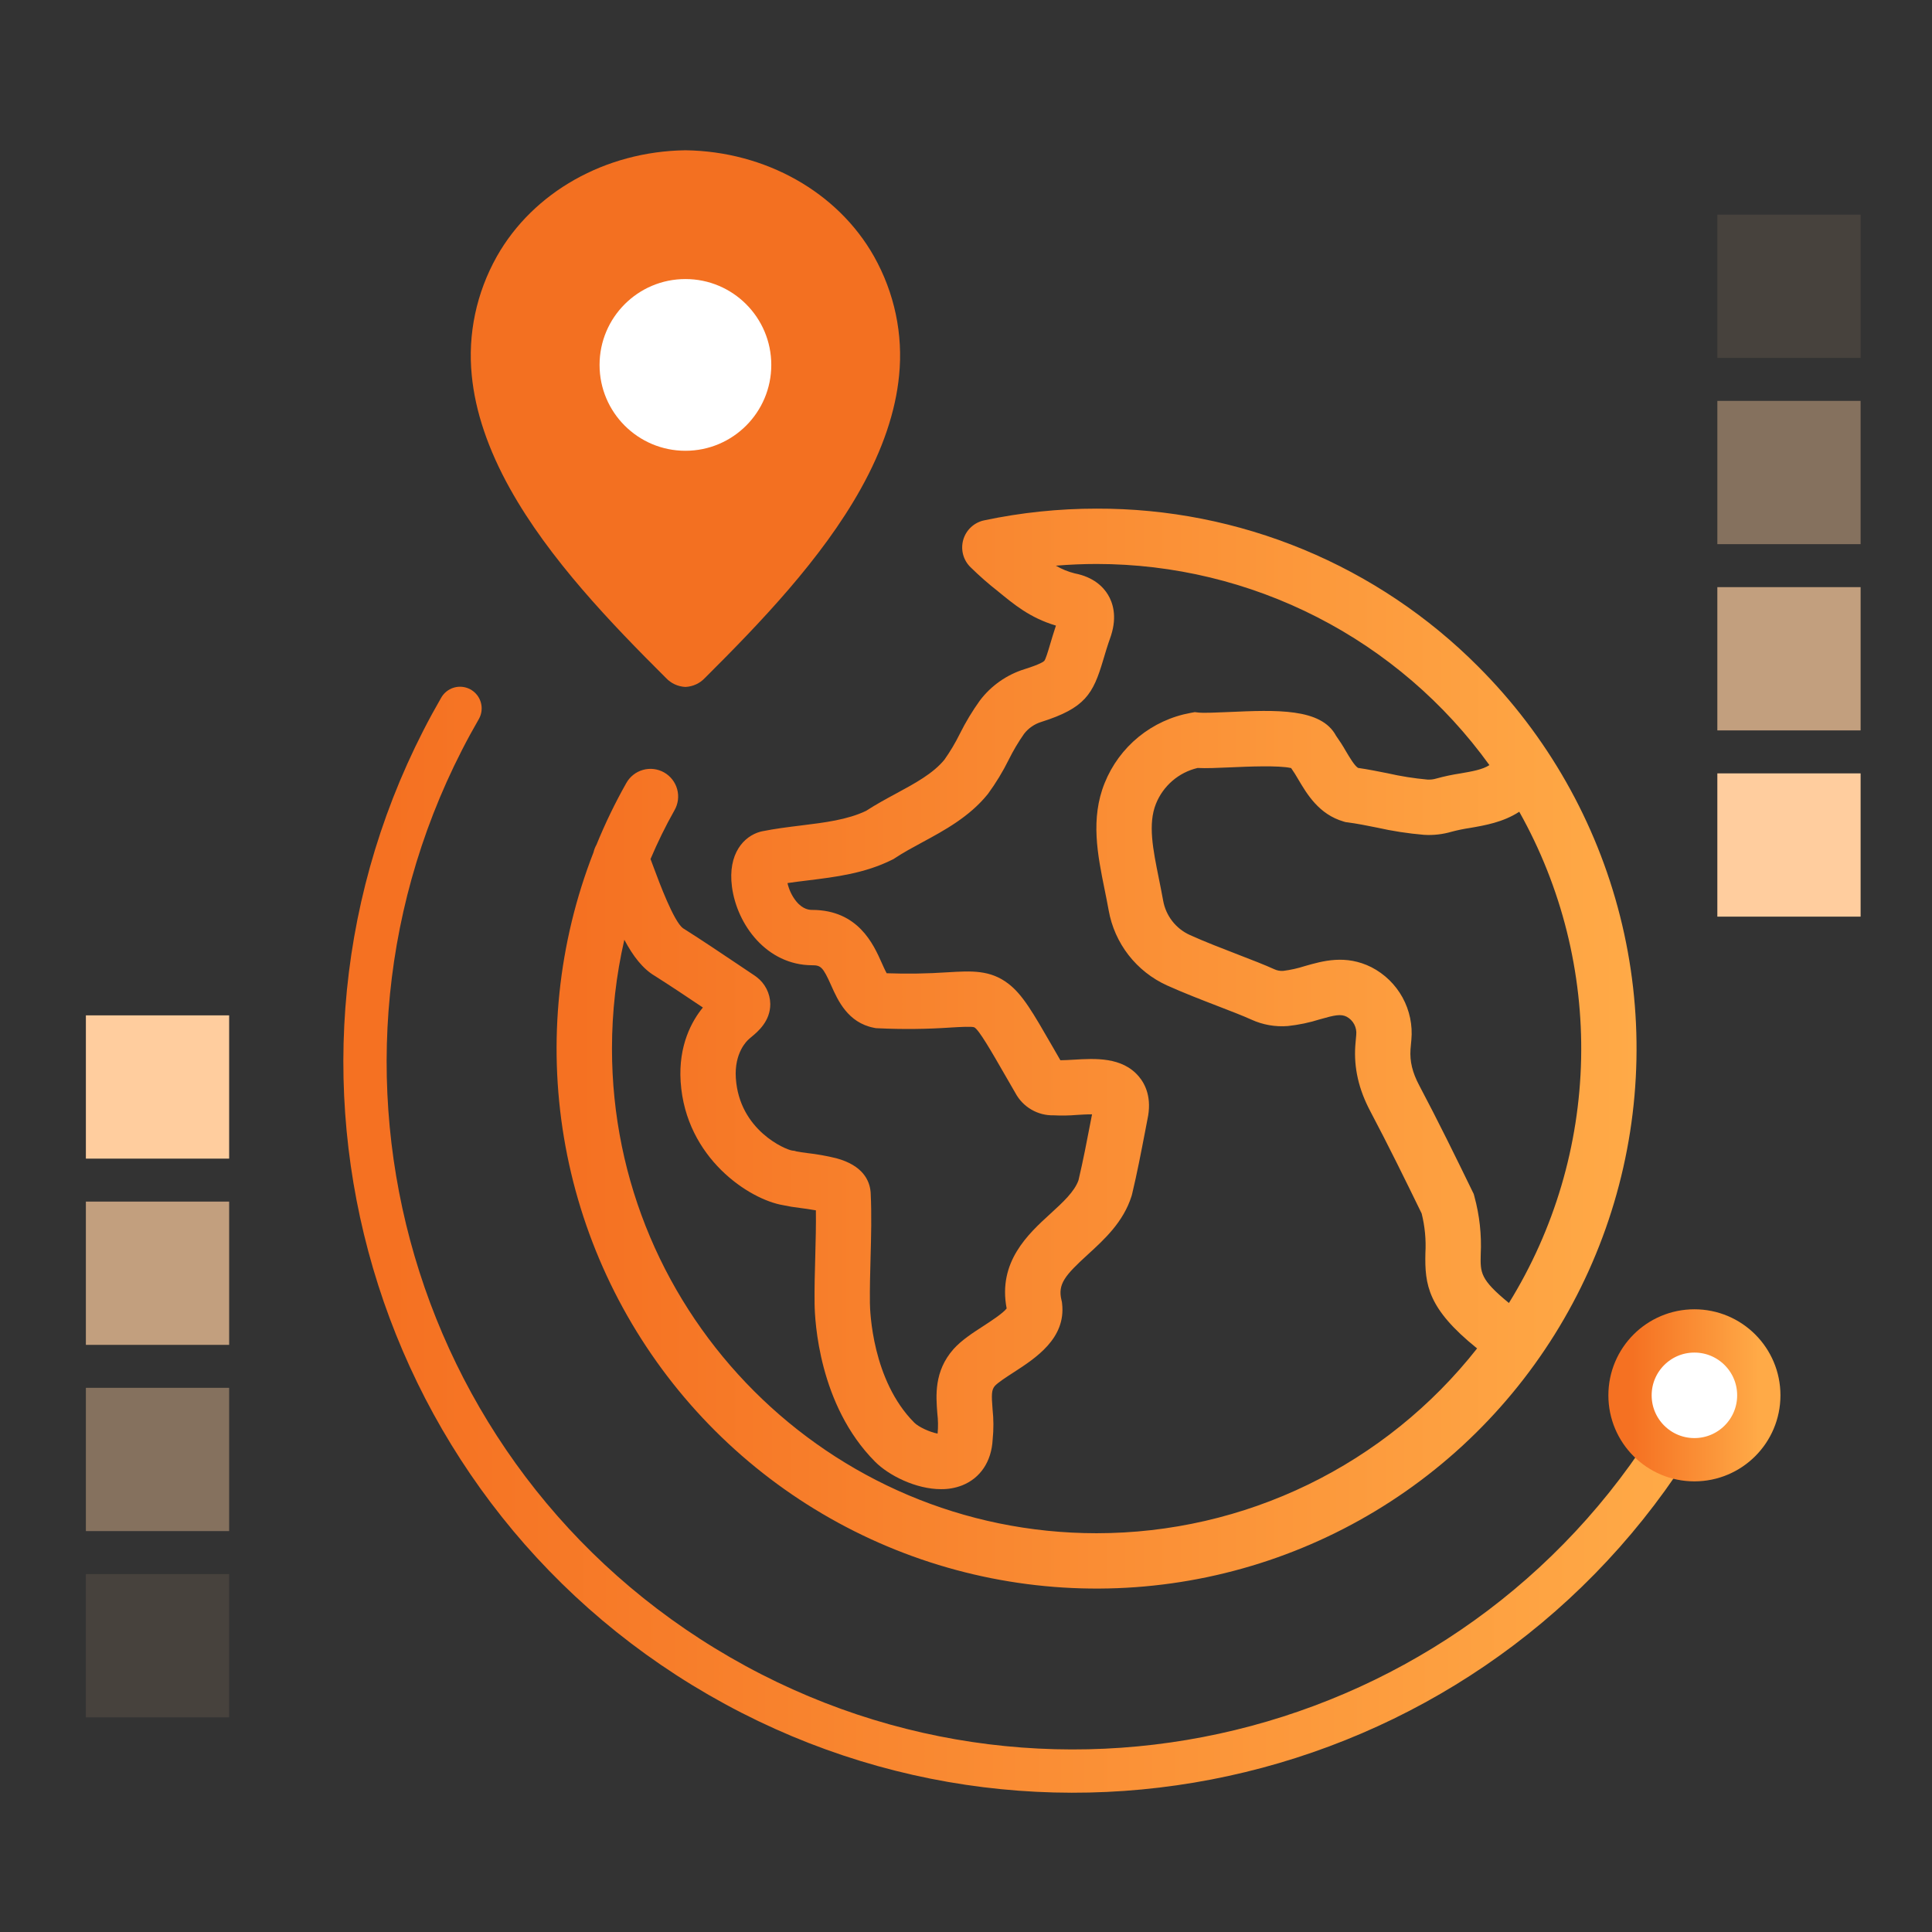 <svg width="124" height="124" viewBox="0 0 124 124" fill="none" xmlns="http://www.w3.org/2000/svg">
<rect x="0" y="0" width="124" height="124" fill="#333333" stroke="none"/>
<rect opacity="0.1" x="14.707" y="110.223" width="9.195" height="9.195" transform="rotate(-180 14.707 110.223)" fill="#FFCD9E"/>
<rect opacity="0.4" x="14.707" y="98.269" width="9.195" height="9.195" transform="rotate(-180 14.707 98.269)" fill="#FFCD9E"/>
<rect opacity="0.7" x="14.707" y="86.316" width="9.195" height="9.195" transform="rotate(-180 14.707 86.316)" fill="#FFCD9E"/>
<rect x="14.707" y="74.363" width="9.195" height="9.195" transform="rotate(-180 14.707 74.363)" fill="#FFCD9E"/>
<rect opacity="0.1" x="110.223" y="13.777" width="9.195" height="9.195" fill="#FFCD9E"/>
<rect opacity="0.4" x="110.223" y="25.73" width="9.195" height="9.195" fill="#FFCD9E"/>
<rect opacity="0.7" x="110.223" y="37.684" width="9.195" height="9.195" fill="#FFCD9E"/>
<rect x="110.223" y="49.637" width="9.195" height="9.195" fill="#FFCD9E"/>
<path d="M108.275 90.931C95.72 112.678 67.913 120.129 46.167 107.573C24.42 95.018 16.97 67.211 29.525 45.465" stroke="url(#paint0_linear_11457_88632)" stroke-width="2.778" stroke-linecap="round"/>
<path d="M94.888 42.795C91.677 39.567 87.858 37.008 83.652 35.265C79.445 33.523 74.935 32.632 70.382 32.645C67.956 32.644 65.536 32.896 63.163 33.398C62.845 33.465 62.552 33.618 62.316 33.84C62.079 34.062 61.908 34.344 61.82 34.657C61.733 34.969 61.733 35.299 61.82 35.612C61.907 35.924 62.079 36.207 62.316 36.429C62.866 36.969 63.447 37.478 64.055 37.954C65.064 38.775 66.082 39.649 67.772 40.152C67.616 40.621 67.498 41.021 67.397 41.36C67.263 41.81 67.112 42.32 67.022 42.418C66.982 42.462 66.774 42.628 65.76 42.948C64.619 43.302 63.617 44.004 62.895 44.955C62.408 45.633 61.977 46.348 61.605 47.094C61.319 47.674 60.989 48.23 60.616 48.757C59.892 49.645 58.733 50.272 57.505 50.936C56.871 51.279 56.216 51.633 55.586 52.043C54.387 52.615 52.941 52.793 51.413 52.981C50.593 53.082 49.746 53.186 48.906 53.356L48.791 53.384C47.775 53.662 46.692 54.756 46.98 56.926C47.303 59.355 49.215 61.943 52.122 61.952C52.673 61.953 52.814 62.049 53.344 63.24C53.769 64.195 54.411 65.637 56.088 65.965L56.216 65.99L56.345 65.996C57.908 66.071 59.475 66.055 61.036 65.948C61.634 65.912 62.379 65.869 62.533 65.937C62.829 66.087 63.634 67.487 64.486 68.968C64.695 69.33 64.923 69.725 65.169 70.151C65.406 70.594 65.761 70.963 66.196 71.216C66.63 71.47 67.126 71.597 67.629 71.584H67.634C68.122 71.609 68.611 71.601 69.098 71.56C69.361 71.543 69.756 71.518 70.089 71.521L70.003 71.966C69.763 73.216 69.515 74.507 69.221 75.747C68.963 76.485 68.214 77.17 67.422 77.894C65.985 79.207 64.036 80.99 64.609 83.98C64.371 84.293 63.562 84.817 63.111 85.11C62.428 85.552 61.722 86.008 61.205 86.581L61.191 86.597C59.947 88.012 60.07 89.575 60.16 90.717C60.211 91.141 60.217 91.568 60.179 91.993L60.176 92.011C59.708 91.927 58.968 91.597 58.681 91.309C55.973 88.59 55.84 84.143 55.833 83.644C55.821 82.694 55.848 81.703 55.874 80.745C55.911 79.381 55.95 77.971 55.882 76.569L55.877 76.499C55.813 75.769 55.381 74.801 53.682 74.34C53.065 74.188 52.439 74.077 51.807 74.006C51.568 73.973 51.242 73.93 51.133 73.905L50.998 73.864L50.842 73.845C50.426 73.788 47.451 72.552 47.228 69.2C47.119 67.561 47.952 66.795 48.047 66.712L48.124 66.641C48.157 66.611 48.196 66.58 48.237 66.546C48.631 66.22 49.448 65.542 49.438 64.431C49.432 64.096 49.35 63.767 49.198 63.469C49.046 63.171 48.829 62.911 48.562 62.709L48.443 62.622C48.1 62.393 47.763 62.166 47.43 61.942C46.223 61.132 45.084 60.366 43.906 59.619L43.836 59.577C43.242 59.136 42.318 56.653 41.97 55.716C41.893 55.51 41.821 55.318 41.752 55.135C42.205 54.064 42.718 53.019 43.289 52.006C43.406 51.803 43.481 51.579 43.511 51.347C43.54 51.115 43.524 50.879 43.462 50.653C43.4 50.427 43.294 50.216 43.15 50.031C43.006 49.846 42.827 49.692 42.623 49.577C42.42 49.462 42.195 49.388 41.963 49.359C41.73 49.331 41.495 49.349 41.269 49.413C41.044 49.476 40.833 49.583 40.649 49.728C40.465 49.873 40.312 50.053 40.198 50.257C39.476 51.534 38.837 52.856 38.284 54.215C38.197 54.367 38.133 54.531 38.094 54.702C35.823 60.52 35.167 66.844 36.195 73.005C37.223 79.165 39.897 84.934 43.933 89.7C47.97 94.466 53.219 98.052 59.126 100.08C65.034 102.108 71.379 102.503 77.492 101.221C83.605 99.939 89.257 97.03 93.853 92.8C98.448 88.57 101.814 83.176 103.596 77.19C105.379 71.204 105.51 64.848 103.977 58.793C102.444 52.739 99.303 47.211 94.887 42.795L94.888 42.795ZM70.382 98.406C53.231 98.406 39.278 84.452 39.278 67.301C39.278 64.95 39.544 62.607 40.071 60.316C40.626 61.36 41.252 62.181 42.038 62.641C43.056 63.287 44.061 63.959 45.112 64.664C44.417 65.514 43.529 67.082 43.686 69.438C44.013 74.343 48.114 76.998 50.273 77.353C50.626 77.429 50.982 77.488 51.34 77.528C51.595 77.562 52.011 77.617 52.365 77.682C52.379 78.646 52.352 79.626 52.325 80.649C52.297 81.642 52.269 82.669 52.282 83.691C52.296 84.745 52.546 90.182 56.166 93.817C57.033 94.689 58.774 95.578 60.399 95.578C60.859 95.584 61.315 95.502 61.744 95.338C62.924 94.872 63.637 93.802 63.711 92.394C63.777 91.744 63.775 91.088 63.704 90.438C63.629 89.498 63.639 89.201 63.853 88.951C64.06 88.728 64.581 88.39 65.042 88.092C66.468 87.169 68.421 85.906 68.168 83.67L68.155 83.559L68.129 83.45C67.875 82.408 68.363 81.849 69.82 80.517C70.888 79.541 72.098 78.434 72.625 76.769L72.659 76.646C72.98 75.306 73.24 73.949 73.493 72.636L73.641 71.865C73.951 70.476 73.514 69.589 73.09 69.089C72.021 67.825 70.282 67.93 68.885 68.015C68.598 68.032 68.28 68.047 68.058 68.049C67.883 67.747 67.719 67.463 67.567 67.197C66.279 64.96 65.633 63.837 64.715 63.133C63.552 62.241 62.35 62.312 60.828 62.403C59.524 62.491 58.216 62.512 56.91 62.465C56.81 62.291 56.682 62.003 56.59 61.796C56.063 60.612 55.082 58.409 52.133 58.4C51.989 58.4 51.551 58.399 51.099 57.844C50.828 57.502 50.638 57.103 50.543 56.678C50.964 56.615 51.398 56.562 51.846 56.507C53.641 56.286 55.498 56.058 57.261 55.179L57.358 55.13L57.449 55.07C57.975 54.721 58.568 54.4 59.195 54.061C60.614 53.294 62.221 52.424 63.392 50.975L63.416 50.944C63.92 50.255 64.364 49.524 64.743 48.759C65.029 48.181 65.359 47.625 65.729 47.097C66.009 46.736 66.394 46.47 66.83 46.336C69.649 45.445 70.158 44.541 70.802 42.371C70.932 41.932 71.079 41.435 71.296 40.827L71.315 40.768C71.704 39.54 71.42 38.678 71.113 38.171C70.812 37.674 70.198 37.037 68.978 36.801C68.552 36.694 68.145 36.528 67.767 36.307C68.635 36.235 69.507 36.198 70.382 36.197C75.307 36.198 80.16 37.368 84.544 39.613C88.927 41.857 92.714 45.111 95.594 49.106C95.165 49.393 94.469 49.513 93.737 49.639C93.212 49.718 92.691 49.829 92.179 49.97C91.997 50.024 91.806 50.046 91.616 50.035C90.757 49.957 89.904 49.822 89.063 49.631C88.443 49.507 87.804 49.378 87.163 49.286C86.937 49.148 86.622 48.615 86.386 48.217C86.19 47.873 85.977 47.54 85.748 47.218C84.791 45.437 81.901 45.565 78.85 45.7C78.103 45.732 77.256 45.77 76.944 45.735L76.682 45.706L76.423 45.754C75.196 45.976 74.046 46.506 73.08 47.293C72.114 48.081 71.364 49.1 70.899 50.257C69.976 52.544 70.444 54.857 70.897 57.094C70.986 57.532 71.078 57.986 71.157 58.429C71.343 59.476 71.782 60.462 72.434 61.301C73.087 62.14 73.934 62.808 74.903 63.247C75.938 63.715 77.124 64.173 78.171 64.577C79.004 64.898 79.79 65.202 80.307 65.437C81.042 65.775 81.852 65.918 82.659 65.853C83.357 65.778 84.045 65.634 84.715 65.422C85.661 65.151 86.055 65.067 86.431 65.255C86.639 65.366 86.808 65.537 86.918 65.746C87.027 65.954 87.072 66.191 87.046 66.425L87.03 66.6C87.013 66.78 86.996 66.957 86.985 67.128C86.891 68.549 87.206 69.92 87.948 71.32C89.105 73.507 90.21 75.757 91.244 77.882C91.453 78.712 91.534 79.57 91.485 80.425C91.438 82.466 91.642 83.993 94.779 86.525C94.787 86.531 94.796 86.537 94.804 86.543C91.897 90.24 88.188 93.229 83.958 95.284C79.727 97.339 75.085 98.406 70.382 98.406ZM95.036 80.507C95.098 79.255 94.961 78.001 94.63 76.792L94.587 76.632L94.514 76.483C93.445 74.285 92.299 71.947 91.087 69.658C90.651 68.835 90.479 68.126 90.529 67.362C90.538 67.225 90.552 67.082 90.566 66.937L90.584 66.748C90.672 65.802 90.474 64.852 90.017 64.019C89.559 63.186 88.863 62.51 88.017 62.076C86.369 61.254 84.91 61.672 83.739 62.007C83.289 62.152 82.826 62.255 82.357 62.314C82.159 62.327 81.959 62.289 81.779 62.204C81.167 61.925 80.333 61.603 79.451 61.263C78.448 60.875 77.312 60.438 76.369 60.011C75.926 59.81 75.538 59.505 75.239 59.12C74.94 58.736 74.739 58.285 74.654 57.806C74.567 57.322 74.471 56.847 74.379 56.389C73.998 54.508 73.669 52.884 74.193 51.585C74.422 51.017 74.784 50.512 75.249 50.112C75.713 49.713 76.267 49.431 76.864 49.29C77.419 49.319 78.136 49.287 79.006 49.249C80.035 49.203 82.09 49.112 82.867 49.297C83.032 49.532 83.186 49.775 83.328 50.025C83.887 50.971 84.653 52.267 86.231 52.726L86.363 52.764L86.499 52.782C87.086 52.858 87.706 52.982 88.362 53.114C89.361 53.339 90.373 53.495 91.393 53.581C91.995 53.619 92.6 53.55 93.178 53.379C93.56 53.279 93.946 53.199 94.336 53.141C95.308 52.974 96.473 52.774 97.51 52.1C100.226 56.935 101.597 62.41 101.48 67.955C101.363 73.5 99.763 78.912 96.846 83.629C94.999 82.115 95.009 81.692 95.036 80.507Z" fill="url(#paint1_linear_11457_88632)"/>
<path d="M56.094 16.453L56.091 16.448C53.76 12.325 49.129 9.718 44.005 9.645H43.981C38.856 9.718 34.225 12.325 31.891 16.453C30.574 18.796 30.013 21.455 30.279 24.099C30.502 26.399 31.328 28.845 32.735 31.368C35.251 35.881 39.216 40 42.735 43.506L42.753 43.523C42.908 43.689 43.096 43.825 43.306 43.922C43.517 44.019 43.745 44.076 43.979 44.089H44.006C44.24 44.076 44.468 44.019 44.679 43.922C44.889 43.825 45.078 43.689 45.233 43.523L45.251 43.506C48.77 40 52.736 35.881 55.25 31.368C56.657 28.845 57.483 26.399 57.706 24.099C57.972 21.455 57.411 18.796 56.094 16.453Z" fill="#F37021"/>
<circle cx="108.751" cy="89.555" r="4.133" fill="white" stroke="url(#paint2_linear_11457_88632)" stroke-width="2.778"/>
<ellipse cx="43.992" cy="23.421" rx="5.511" ry="5.511" fill="white"/>
<defs>
<linearGradient id="paint0_linear_11457_88632" x1="25.019" y1="99.313" x2="108.275" y2="99.313" gradientUnits="userSpaceOnUse">
<stop stop-color="#F57122"/>
<stop offset="1" stop-color="#FFAA47"/>
</linearGradient>
<linearGradient id="paint1_linear_11457_88632" x1="37.024" y1="87.366" x2="105.037" y2="87.366" gradientUnits="userSpaceOnUse">
<stop stop-color="#F57122"/>
<stop offset="1" stop-color="#FFAA47"/>
</linearGradient>
<linearGradient id="paint2_linear_11457_88632" x1="104.772" y1="91.948" x2="112.884" y2="91.948" gradientUnits="userSpaceOnUse">
<stop stop-color="#F57122"/>
<stop offset="1" stop-color="#FFAA47"/>
</linearGradient>
</defs>
</svg>
